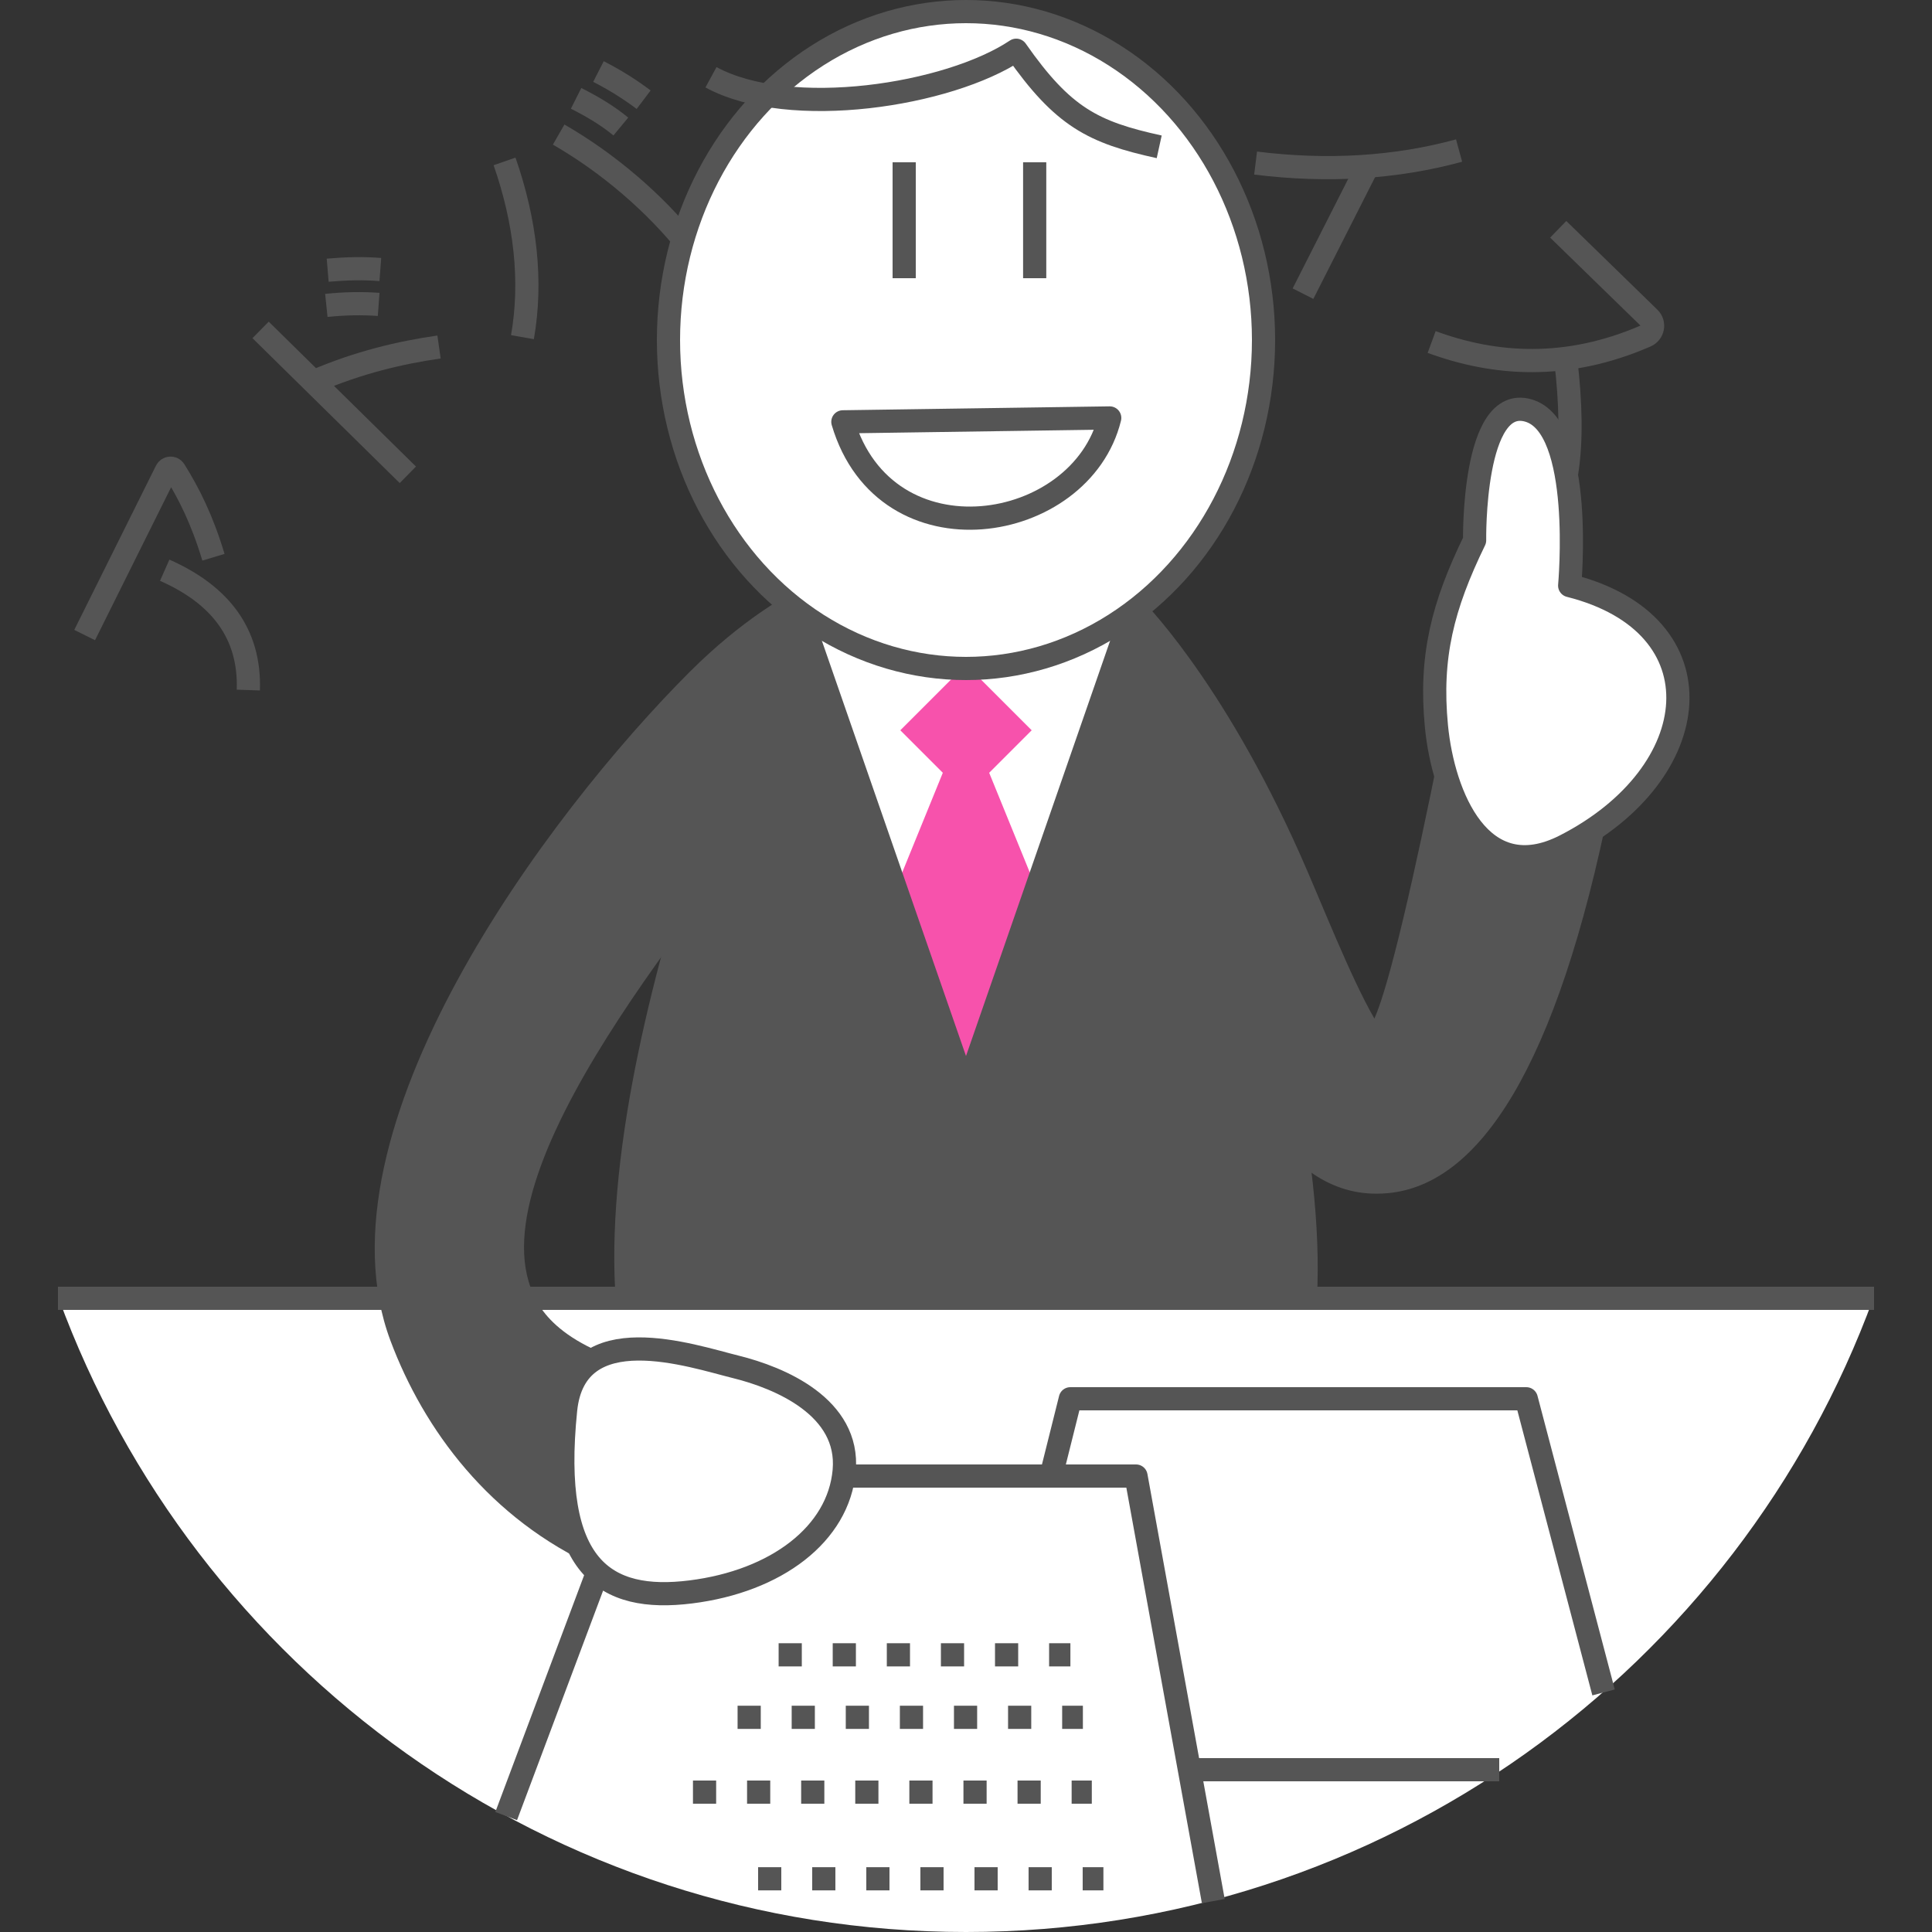 <?xml version="1.0" encoding="UTF-8"?><svg id="a" xmlns="http://www.w3.org/2000/svg" viewBox="0 0 500 500"><rect x="0" y="0" width="500" height="500" fill="#333333" stroke="none"/><defs><style>.c,.d{fill:#fff;}.d,.e,.f{stroke:#555;stroke-linejoin:round;stroke-width:6px;}.e,.f,.g{fill:none;}.h{fill:#555;}.i{fill:#f752ac;}.f{stroke-dasharray:6 8;}.g{opacity:.1;}</style></defs><g id="b"><circle class="g" cx="250" cy="250" r="250"/><path class="e" d="M21.906,164.352l21.144-42.509c.422-.849,1.619-.919,2.12-.114,3.74,6.006,7.129,12.718,10.07,22.484"/><path class="e" d="M42.624,147.57c14.419,6.381,22.141,16.442,21.644,31.019"/><line class="e" x1="67.441" y1="85.379" x2="105.549" y2="122.879"/><path class="e" d="M81.677,98.573c11.111-4.774,21.951-7.344,31.944-8.767"/><path class="e" d="M84.455,79.042c4.85-.502,9.239-.575,13.542-.26"/><path class="e" d="M84.802,69.927c5.208-.434,9.028-.521,13.628-.174"/><path class="e" d="M130.578,41.773c5.44,15.625,7.176,31.019,4.629,45.486"/><path class="e" d="M144.582,34.829c12.835,7.378,25,17.824,33.797,28.935"/><path class="e" d="M149.096,25.454c4.397,2.206,8.33,4.605,11.574,7.292"/><path class="e" d="M154.883,18.51c4.098,2.095,8.004,4.509,11.69,7.292"/><path class="e" d="M324.948,42.204c18.701,2.318,36.325,1.218,52.662-3.241"/><line class="e" x1="353.767" y1="43.361" x2="337.216" y2="76"/><path class="e" d="M403.263,59.343l23.583,22.965c1.44,1.402.967,3.804-.876,4.607-20.594,8.965-39.215,7.569-55.461,1.595"/><path class="e" d="M405.23,93.255c1.286,10.913,1.526,20.849.231,29.051"/><rect class="c" x="205" y="127" width="90" height="162"/><polygon class="i" points="267 189 250 172 233 189 244 200 233 227 250 274 267 227 256 200 267 189"/><path class="h" d="M293.261,148.643l-43.261,124.656-43.571-125.549c-20.44,47.483-67.008,168.127-38.418,222.552,38.169,72.658,129.33,52.984,162.116,4.034,32.64-48.732-16.5-177.435-36.867-225.693Z"/><ellipse class="d" cx="250" cy="88" rx="77" ry="85"/><path class="e" d="M287.196,108.164c-7.407,30.102-57.978,38.415-69.063,1.007l69.063-1.007Z"/><line class="e" x1="234.002" y1="42" x2="234.002" y2="72"/><line class="e" x1="267.776" y1="42" x2="267.776" y2="72"/><path class="e" d="M184,20c20.436,11.084,61.486,4.672,79-7,12.123,17.319,19.877,21.249,37,25"/><path class="c" d="M15.15,335.901c35.034,95.756,126.96,164.099,234.85,164.099s199.816-68.343,234.85-164.099H15.15Z"/><polyline class="e" points="272 382 277 362 395 362 415 438"/><line class="e" x1="388" y1="458" x2="308" y2="458"/><polyline class="e" points="131 470 164 382 294 382 314 492"/><line class="e" x1="485" y1="336" x2="15" y2="336"/><line class="f" x1="196.196" y1="486.229" x2="285.561" y2="486.229"/><line class="f" x1="179.339" y1="463.801" x2="282.559" y2="463.801"/><line class="f" x1="190.885" y1="444.444" x2="280.25" y2="444.444"/><line class="f" x1="201.507" y1="428.269" x2="277.017" y2="428.269"/><path class="h" d="M356.239,308.925c-25.732,0-38.967-32.323-55.56-72.842-7.296-17.815-16.042-45.198-16.042-45.198l10.391-36.139s21.014,20.436,41.55,66.634c5.51,12.394,12.857,31.394,19.117,42.23,3.878-8.719,10.306-36.645,17.152-70.878l43.874,14.779c-13.828,69.139-34.039,99.021-57.408,101.263-1.045.1-2.07.15-3.075.15Z"/><path class="d" d="M371.747,187.946c-1.73-17.972,1.591-31.078,9.881-48.111,0,0-.582-37.755,13.902-33.601,14.484,4.154,10.699,45.317,10.699,45.317,39.529,9.982,35.473,48.597-1.202,67.336-21.825,11.151-31.55-12.968-33.28-30.941Z"/><path class="h" d="M154.414,405.604c-27.71-12.47-44.747-35.639-53.356-58.618-20.431-54.534,40.676-136.345,77.392-173.061,13.901-13.901,25.482-19.871,25.482-19.871l13.359,32.404c-2.173,3.042-4.713,6.518-7.522,10.36-22.539,30.836-85.47,101.628-72.383,136.558,1.394,3.717,5.63,15.025,31.934,20.982l-14.906,51.247Z"/><path class="d" d="M190.44,353.749c11.413,2.819,29.481,10.419,28.04,26.835-1.441,16.416-17.55,28.634-39.718,31.405-22.168,2.771-36.572-6.14-32.379-47.11,2.496-24.381,32.643-13.949,44.057-11.13Z"/></g></svg>